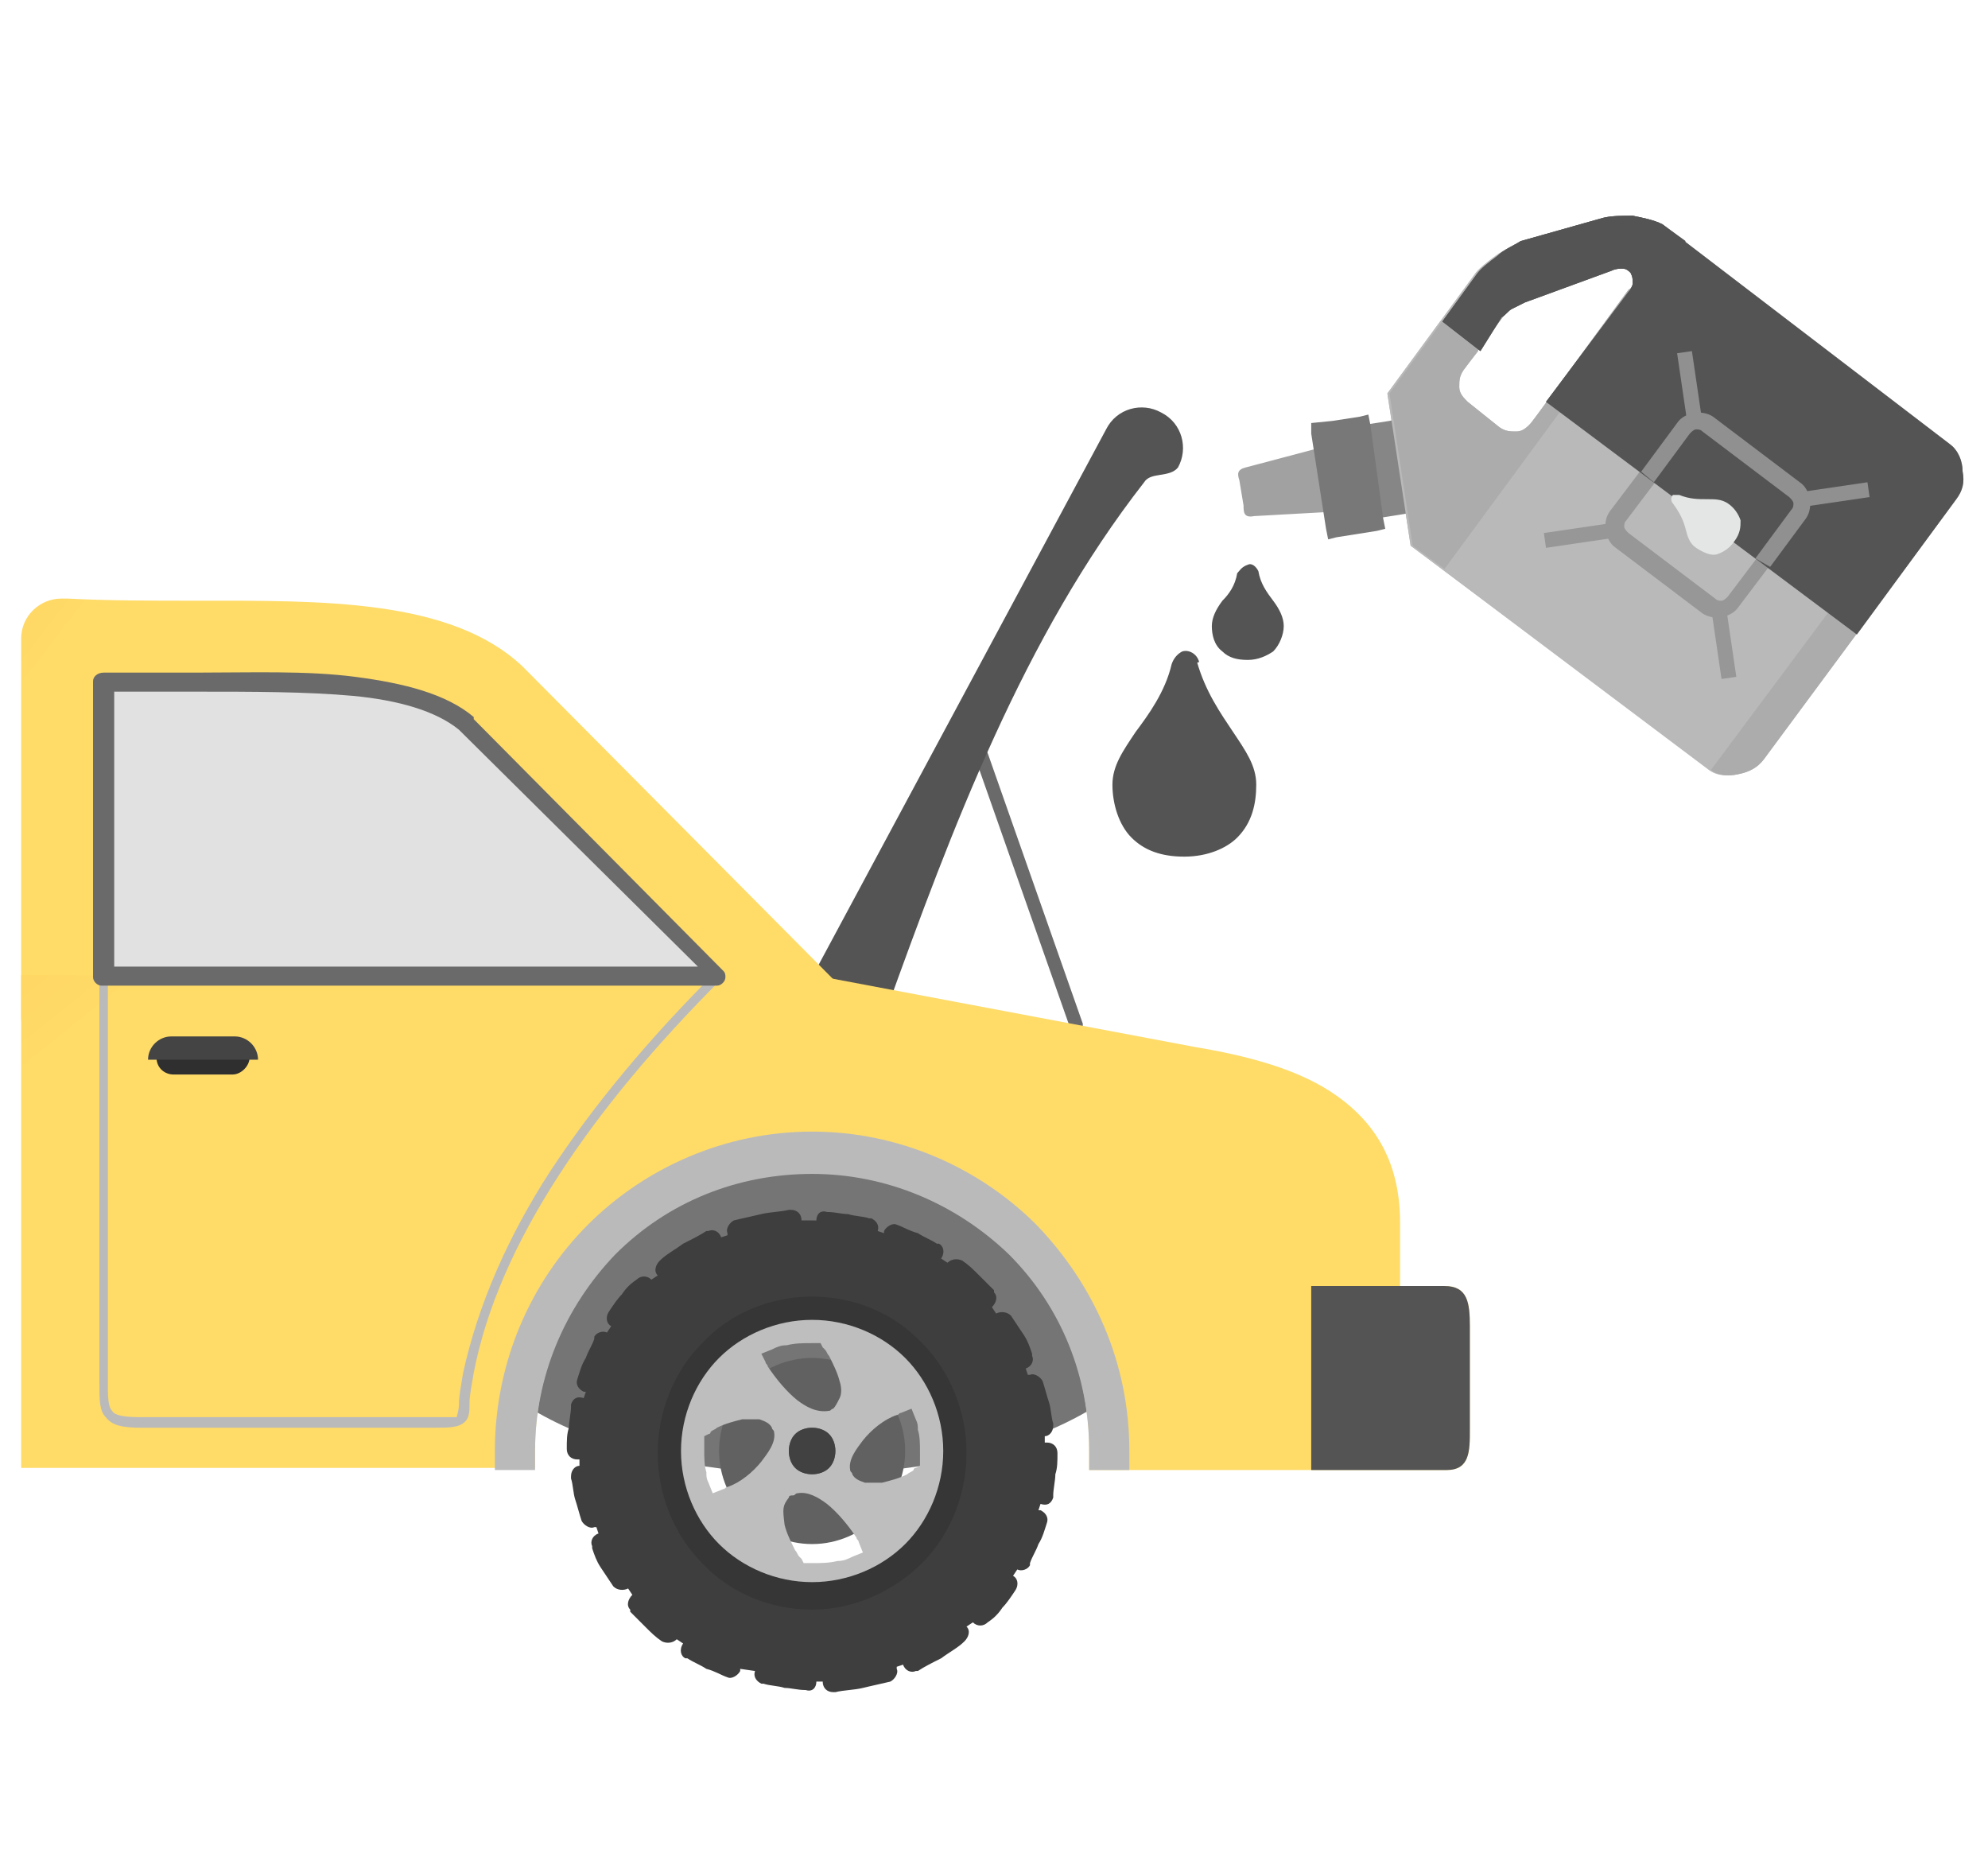 <?xml version="1.0" encoding="utf-8"?>
<!-- Generator: Adobe Illustrator 23.1.0, SVG Export Plug-In . SVG Version: 6.00 Build 0)  -->
<svg version="1.1" id="Слой_1" xmlns="http://www.w3.org/2000/svg" xmlns:xlink="http://www.w3.org/1999/xlink" x="0px" y="0px"
	 viewBox="0 0 94 88" style="enable-background:new 0 0 94 88;" xml:space="preserve">
<style type="text/css">
	.st0{fill:#757575;}
	.st1{fill-rule:evenodd;clip-rule:evenodd;fill:#3E3E3E;}
	.st2{fill-rule:evenodd;clip-rule:evenodd;fill:#363636;}
	.st3{fill-rule:evenodd;clip-rule:evenodd;fill:#616161;}
	.st4{fill-rule:evenodd;clip-rule:evenodd;fill:#BEBEBE;}
	.st5{fill-rule:evenodd;clip-rule:evenodd;fill:#414141;}
	.st6{fill:#545454;}
	.st7{fill:#A1A1A1;}
	.st8{fill-rule:evenodd;clip-rule:evenodd;fill:#B9B9B9;}
	.st9{fill:#868686;}
	.st10{fill:#787878;}
	.st11{fill-rule:evenodd;clip-rule:evenodd;fill:#ACACAC;}
	.st12{fill-rule:evenodd;clip-rule:evenodd;fill:#979797;}
	.st13{fill-rule:evenodd;clip-rule:evenodd;fill:#545454;}
	.st14{fill-rule:evenodd;clip-rule:evenodd;fill:#909090;}
	.st15{fill:#E4E5E5;}
	.st16{fill:#6A6A6A;}
	.st17{fill:url(#SVGID_1_);}
	.st18{fill:url(#SVGID_2_);}
	.st19{fill:#BABABB;}
	.st20{fill-rule:evenodd;clip-rule:evenodd;fill:#E1E1E2;}
	.st21{fill-rule:evenodd;clip-rule:evenodd;fill:#2F2F2F;}
	.st22{fill-rule:evenodd;clip-rule:evenodd;fill:#444444;}
</style>
<path class="st0" d="M38.4,69.7c9.4,0,17.1-3.8,17.1-8.4c0-4.6-7.7-8.4-17.1-8.4c-9.4,0-17.1,3.8-17.1,8.4
	C21.3,66,29,69.7,38.4,69.7z"/>
<path class="st1" d="M38.6,57.7c0-0.3,0.2-0.5,0.5-0.4l0,0c0.4,0,0.7,0.1,1,0.1c0.3,0.1,0.7,0.1,1,0.2c0,0,0,0,0.1,0
	c0.2,0.1,0.4,0.3,0.3,0.6l0,0l0,0l0.3,0.1l0,0c0,0,0,0,0-0.1c0.1-0.2,0.4-0.4,0.6-0.3l0,0c0.3,0.1,0.6,0.3,1,0.4
	c0.3,0.2,0.6,0.3,0.9,0.5c0,0,0,0,0.1,0c0.2,0.1,0.3,0.4,0.1,0.7l0,0l0,0l0.3,0.2c0,0,0,0,0,0c0.2-0.2,0.5-0.2,0.7-0.1l0,0
	c0.3,0.2,0.5,0.4,0.8,0.7c0.2,0.2,0.5,0.5,0.7,0.7c0,0,0,0,0,0.1c0.2,0.2,0.1,0.5-0.1,0.7h0l0,0l0.2,0.3l0,0c0,0,0,0,0,0
	c0.2-0.1,0.5-0.1,0.7,0.1l0,0c0.2,0.3,0.4,0.6,0.6,0.9c0.2,0.3,0.3,0.6,0.4,0.9c0,0,0,0,0,0.1c0.1,0.2,0,0.5-0.3,0.6l0,0l0,0
	l0.1,0.3c0,0,0,0,0.1,0c0.2-0.1,0.5,0.1,0.6,0.3l0,0c0.1,0.3,0.2,0.7,0.3,1c0.1,0.3,0.1,0.7,0.2,1c0,0,0,0,0,0.1
	c0,0.3-0.2,0.5-0.4,0.5l0,0l0,0l0,0.3c0,0,0,0,0.1,0c0.3,0,0.5,0.2,0.5,0.5h0c0,0.4,0,0.7-0.1,1c0,0.3-0.1,0.7-0.1,1c0,0,0,0,0,0.1
	c-0.1,0.3-0.3,0.4-0.6,0.3l0,0l0,0l-0.1,0.3l0,0c0,0,0,0,0.1,0c0.2,0.1,0.4,0.3,0.3,0.6h0c-0.1,0.3-0.2,0.7-0.4,1
	c-0.1,0.3-0.3,0.6-0.4,0.9c0,0,0,0,0,0.1c-0.1,0.2-0.4,0.3-0.6,0.2l0,0l-0.2,0.3l0,0c0,0,0,0,0,0c0.2,0.1,0.3,0.4,0.1,0.7l0,0
	c-0.2,0.3-0.4,0.6-0.6,0.8c-0.2,0.3-0.4,0.5-0.7,0.7c0,0,0,0,0,0c-0.2,0.2-0.5,0.2-0.7,0l0,0l0,0l-0.3,0.2l0,0c0,0,0,0,0,0
	c0.2,0.2,0.1,0.5-0.1,0.7l0,0c-0.3,0.3-0.7,0.5-1.1,0.8c-0.4,0.2-0.8,0.4-1.1,0.6c0,0,0,0-0.1,0c-0.2,0.1-0.5,0-0.6-0.3l0,0l0,0
	l-0.3,0.1c0,0,0,0,0,0.1c0.1,0.2-0.1,0.5-0.3,0.6l0,0c-0.4,0.1-0.9,0.2-1.3,0.3c-0.4,0.1-0.9,0.1-1.3,0.2c0,0,0,0-0.1,0
	c-0.3,0-0.5-0.2-0.5-0.5v0h-0.3v0c0,0,0,0,0,0c0,0.3-0.2,0.5-0.5,0.4v0c-0.4,0-0.7-0.1-1-0.1c-0.3-0.1-0.7-0.1-1-0.2c0,0,0,0-0.1,0
	c-0.2-0.1-0.4-0.3-0.3-0.6l0,0l0,0L35,78.9l0,0c0,0,0,0,0,0.1c-0.1,0.2-0.4,0.4-0.6,0.3l0,0c-0.3-0.1-0.6-0.3-1-0.4
	c-0.3-0.2-0.6-0.3-0.9-0.5c0,0,0,0-0.1,0c-0.2-0.1-0.3-0.4-0.1-0.7l0,0l0,0l-0.3-0.2c0,0,0,0,0,0c-0.2,0.2-0.5,0.2-0.7,0.1l0,0
	c-0.3-0.2-0.5-0.4-0.8-0.7c-0.2-0.2-0.5-0.5-0.7-0.7c0,0,0,0,0-0.1c-0.2-0.2-0.1-0.5,0.1-0.7h0l0,0l-0.2-0.3l0,0c0,0,0,0,0,0
	c-0.2,0.1-0.5,0.1-0.7-0.1l0,0c-0.2-0.3-0.4-0.6-0.6-0.9c-0.2-0.3-0.3-0.6-0.4-0.9c0,0,0,0,0-0.1c-0.1-0.2,0-0.5,0.3-0.6l0,0l0,0
	l-0.1-0.3c0,0,0,0-0.1,0c-0.2,0.1-0.5-0.1-0.6-0.3l0,0c-0.1-0.3-0.2-0.7-0.3-1c-0.1-0.3-0.1-0.7-0.2-1c0,0,0,0,0-0.1
	c0-0.3,0.2-0.5,0.4-0.5l0,0l0,0l0-0.3c0,0,0,0-0.1,0c-0.3,0-0.5-0.2-0.5-0.5h0c0-0.4,0-0.7,0.1-1c0-0.3,0.1-0.7,0.1-1c0,0,0,0,0-0.1
	c0.1-0.3,0.3-0.4,0.6-0.3l0,0l0,0l0.1-0.3l0,0c0,0,0,0-0.1,0c-0.2-0.1-0.4-0.3-0.3-0.6h0c0.1-0.3,0.2-0.7,0.4-1
	c0.1-0.3,0.3-0.6,0.4-0.9c0,0,0,0,0-0.1c0.1-0.2,0.4-0.3,0.6-0.2l0,0l0.2-0.3l0,0c0,0,0,0,0,0c-0.2-0.1-0.3-0.4-0.1-0.7l0,0
	c0.2-0.3,0.4-0.6,0.6-0.8c0.2-0.3,0.4-0.5,0.7-0.7c0,0,0,0,0,0c0.2-0.2,0.5-0.2,0.7,0l0,0l0,0l0.3-0.2l0,0c0,0,0,0,0,0
	c-0.2-0.2-0.1-0.5,0.1-0.7l0,0c0.3-0.3,0.7-0.5,1.1-0.8c0.4-0.2,0.8-0.4,1.1-0.6c0,0,0,0,0.1,0c0.2-0.1,0.5,0,0.6,0.3l0,0l0,0
	l0.3-0.1c0,0,0,0,0-0.1c-0.1-0.2,0.1-0.5,0.3-0.6l0,0c0.4-0.1,0.9-0.2,1.3-0.3c0.4-0.1,0.9-0.1,1.3-0.2c0,0,0,0,0.1,0
	c0.3,0,0.5,0.2,0.5,0.5v0L38.6,57.7L38.6,57.7C38.6,57.8,38.6,57.8,38.6,57.7L38.6,57.7z M38.4,62.5c1.7,0,3.2,0.7,4.3,1.8
	c1.1,1.1,1.8,2.6,1.8,4.3c0,1.7-0.7,3.2-1.8,4.3c-1.1,1.1-2.6,1.8-4.3,1.8s-3.2-0.7-4.3-1.8c-1.1-1.1-1.8-2.6-1.8-4.3
	c0-1.7,0.7-3.2,1.8-4.3C35.2,63.2,36.7,62.5,38.4,62.5z"/>
<path class="st2" d="M38.4,61.3c2,0,3.9,0.8,5.2,2.2c1.3,1.3,2.1,3.2,2.1,5.2c0,2-0.8,3.9-2.1,5.2c-1.3,1.3-3.2,2.2-5.2,2.2
	c-2,0-3.9-0.8-5.2-2.2c-1.3-1.3-2.1-3.2-2.1-5.2c0-2,0.8-3.9,2.1-5.2C34.5,62.1,36.4,61.3,38.4,61.3z M38.4,62.5
	c1.7,0,3.2,0.7,4.3,1.8c1.1,1.1,1.8,2.6,1.8,4.3c0,1.7-0.7,3.2-1.8,4.3c-1.1,1.1-2.6,1.8-4.3,1.8c-1.7,0-3.2-0.7-4.3-1.8
	c-1.1-1.1-1.8-2.6-1.8-4.3c0-1.7,0.7-3.2,1.8-4.3C35.2,63.2,36.7,62.5,38.4,62.5z"/>
<path class="st3" d="M38.4,64.2c1.2,0,2.3,0.5,3.1,1.3c0.8,0.8,1.3,1.9,1.3,3.1s-0.5,2.3-1.3,3.1c-0.8,0.8-1.9,1.3-3.1,1.3
	c-1.2,0-2.3-0.5-3.1-1.3c-0.8-0.8-1.3-1.9-1.3-3.1s0.5-2.3,1.3-3.1C36.1,64.7,37.2,64.2,38.4,64.2z"/>
<path class="st4" d="M42.8,64.2c-1.1-1.1-2.7-1.8-4.4-1.8c-1.7,0-3.3,0.7-4.4,1.8c-1.1,1.1-1.8,2.7-1.8,4.4c0,1.7,0.7,3.3,1.8,4.4
	c1.1,1.1,2.7,1.8,4.4,1.8c1.7,0,3.3-0.7,4.4-1.8c1.1-1.1,1.8-2.7,1.8-4.4C44.6,66.9,43.9,65.3,42.8,64.2z M37.3,70.8
	c0-0.1,0.1-0.1,0.2-0.1c0.1,0,0.1-0.1,0.2-0.1c0.5-0.1,1,0.2,1.4,0.5c0.5,0.4,1,1,1.4,1.6c0,0.1,0.1,0.1,0.1,0.2l0.2,0.5l-0.5,0.2
	c-0.2,0.1-0.4,0.2-0.7,0.2c-0.4,0.1-0.8,0.1-1.2,0.1c-0.1,0-0.1,0-0.2,0l-0.2,0l-0.1-0.2c0,0-0.1-0.1-0.1-0.1
	c-0.1-0.1-0.1-0.2-0.2-0.3c-0.2-0.4-0.4-0.8-0.5-1.2C37,71.3,37,71.2,37.3,70.8L37.3,70.8z M36.5,67.5c0,0.1,0.1,0.1,0.1,0.2
	c0.1,0.5-0.3,1-0.6,1.4c-0.4,0.5-1,1-1.6,1.2c-0.1,0-0.1,0.1-0.2,0.1l-0.5,0.2l-0.2-0.5c-0.1-0.2-0.1-0.3-0.1-0.5
	c-0.1-0.3-0.1-0.7-0.1-1c0-0.2,0-0.4,0-0.5l0-0.2l0.2-0.1c0,0,0.1,0,0.1-0.1c0.1-0.1,0.2-0.1,0.3-0.2c0.4-0.2,0.8-0.3,1.2-0.4
	c0.3,0,0.6,0,0.8,0C36.2,67.2,36.4,67.3,36.5,67.5L36.5,67.5z M37.7,66.2c-0.5-0.4-1-1-1.4-1.6c0-0.1-0.1-0.1-0.1-0.2L36,64l0.5-0.2
	c0.2-0.1,0.4-0.2,0.7-0.2c0.4-0.1,0.8-0.1,1.2-0.1c0.1,0,0.1,0,0.2,0l0.2,0l0.1,0.2c0,0,0.1,0.1,0.1,0.1c0.1,0.1,0.1,0.2,0.2,0.3
	c0.2,0.4,0.4,0.8,0.5,1.2c0.1,0.3,0.1,0.6,0,0.8c-0.1,0.2-0.2,0.4-0.3,0.5c-0.1,0-0.1,0.1-0.2,0.1C38.6,66.8,38.1,66.5,37.7,66.2
	L37.7,66.2z M40.3,69.7c0-0.1-0.1-0.1-0.1-0.2c-0.1-0.5,0.3-1,0.6-1.4c0.4-0.5,1-1,1.6-1.2c0.1,0,0.1-0.1,0.2-0.1l0.5-0.2l0.2,0.5
	c0.1,0.2,0.1,0.3,0.1,0.5c0.1,0.3,0.1,0.7,0.1,1c0,0.2,0,0.4,0,0.5l0,0.2l-0.2,0.1c0,0-0.1,0-0.1,0.1c-0.1,0.1-0.2,0.1-0.3,0.2
	c-0.4,0.2-0.8,0.3-1.2,0.4c-0.3,0-0.6,0-0.8,0C40.6,70,40.4,69.9,40.3,69.7L40.3,69.7z M38.4,67.5c0.3,0,0.6,0.1,0.8,0.3
	c0.2,0.2,0.3,0.5,0.3,0.8s-0.1,0.6-0.3,0.8c-0.2,0.2-0.5,0.3-0.8,0.3c-0.3,0-0.6-0.1-0.8-0.3c-0.2-0.2-0.3-0.5-0.3-0.8
	s0.1-0.6,0.3-0.8C37.8,67.6,38.1,67.5,38.4,67.5z"/>
<path class="st5" d="M39.5,68.6c0-0.3-0.1-0.6-0.3-0.8c-0.2-0.2-0.5-0.3-0.8-0.3c-0.3,0-0.6,0.1-0.8,0.3c-0.2,0.2-0.3,0.5-0.3,0.8
	c0,0.3,0.1,0.6,0.3,0.8c0.2,0.2,0.5,0.3,0.8,0.3c0.3,0,0.6-0.1,0.8-0.3C39.4,69.2,39.5,68.9,39.5,68.6z"/>
<g>
	<path class="st6" d="M58.5,27.1c-0.1,0.6-0.4,1-0.7,1.3c-0.3,0.4-0.5,0.8-0.5,1.2c0,0.4,0.1,0.9,0.5,1.2c0.3,0.3,0.7,0.4,1.2,0.4
		c0.5,0,0.9-0.2,1.2-0.4c0.3-0.3,0.5-0.8,0.5-1.2c0-0.4-0.2-0.8-0.5-1.2c-0.3-0.4-0.6-0.8-0.7-1.4l0,0c-0.1-0.2-0.3-0.4-0.5-0.3
		C58.7,26.8,58.6,27,58.5,27.1L58.5,27.1z"/>
</g>
<g>
	<path class="st6" d="M55.4,31.4c-0.3,1.3-1.1,2.4-1.7,3.2c-0.6,0.9-1.1,1.6-1.1,2.5c0,0.9,0.3,1.9,0.9,2.5c0.6,0.6,1.4,0.9,2.5,0.9
		c1.1,0,2-0.4,2.5-0.9c0.7-0.7,0.9-1.6,0.9-2.5c0-0.9-0.5-1.6-1.1-2.5c-0.6-0.9-1.3-1.9-1.7-3.3l-0.6,0.2l0.7-0.2
		c-0.1-0.4-0.5-0.6-0.8-0.5C55.7,30.9,55.5,31.1,55.4,31.4L55.4,31.4z"/>
</g>
<path class="st7" d="M58.8,23.9l-0.2-1.2l0,0c-0.1-0.3-0.1-0.5,0.3-0.6l3.4-0.9l0.6,3l-3.6,0.2v0C58.8,24.5,58.8,24.2,58.8,23.9
	L58.8,23.9z"/>
<path class="st8" d="M87.8,29.9l-4.4,5.9c-0.3,0.4-0.7,0.6-1.2,0.7c-0.5,0.1-1,0.1-1.4-0.2L66.7,25.8l-1.1-7.2l2.5-3.4l1.8,1.4
	l-0.8,1c-0.2,0.2-0.2,0.5-0.2,0.8c0,0.3,0.2,0.5,0.4,0.7l1.5,1.2c0.2,0.2,0.5,0.2,0.8,0.2c0.3,0,0.5-0.2,0.7-0.4l0.8-1L87.8,29.9
	L87.8,29.9z"/>
<path class="st9" d="M64.4,20.1l1.3-0.2l0.4-0.1l0.1,0.4l0.5,3.6l0.1,0.4l-0.4,0.1l-1.9,0.3l-0.4,0.1L64,24.3l-0.5-3.6l-0.1-0.4
	L64.4,20.1z"/>
<path class="st10" d="M63,19.9l1.3-0.2l0.4-0.1l0.1,0.5l0.6,4.4l0.1,0.5l-0.4,0.1l-1.9,0.3l-0.4,0.1l-0.1-0.5L62,20.5L62,20L63,19.9
	z"/>
<path class="st8" d="M71.9,11.4l3.9-1.1l0,0c0.4-0.1,0.9-0.1,1.4-0.1c0.5,0.1,1,0.2,1.4,0.4L92.2,21c0.4,0.3,0.6,0.8,0.6,1.3
	c0.1,0.5,0,0.9-0.3,1.3l-9.1,12.3c-0.3,0.4-0.7,0.6-1.2,0.7c-0.5,0.1-1,0.1-1.4-0.2L66.7,25.8l-1.1-7.2l4.1-5.6
	c0.2-0.3,0.6-0.6,1-0.9C71.1,11.8,71.6,11.6,71.9,11.4L71.9,11.4z M77,13.7L72.4,20c-0.2,0.2-0.4,0.4-0.7,0.4c-0.3,0-0.5,0-0.8-0.2
	l-1.5-1.2c-0.2-0.2-0.4-0.4-0.4-0.7c0-0.3,0-0.5,0.2-0.8l2-2.7c0.1-0.1,0.3-0.3,0.5-0.4c0.2-0.1,0.4-0.2,0.6-0.3l4.1-1.5
	c0.2-0.1,0.3-0.1,0.5-0.1c0.2,0,0.3,0.1,0.4,0.2l0,0c0.1,0.1,0.1,0.3,0.1,0.5C77.2,13.4,77.2,13.6,77,13.7L77,13.7z"/>
<path class="st11" d="M71.9,11.4l3.9-1.1l0,0c0.4-0.1,0.9-0.1,1.4-0.1c0.5,0.1,1,0.2,1.4,0.4l1.1,0.8L68.3,26.9l-1.5-1.1l-1.1-7.2
	l4.1-5.6c0.2-0.3,0.6-0.6,1-0.9C71.1,11.8,71.6,11.6,71.9,11.4L71.9,11.4z M77,13.7L72.4,20c-0.2,0.2-0.4,0.4-0.7,0.4
	c-0.3,0-0.5,0-0.8-0.2l-1.5-1.2c-0.2-0.2-0.4-0.4-0.4-0.7c0-0.3,0-0.5,0.2-0.8l2-2.7c0.1-0.1,0.3-0.3,0.5-0.4
	c0.2-0.1,0.4-0.2,0.6-0.3l4.1-1.5c0.2-0.1,0.3-0.1,0.5-0.1c0.2,0,0.3,0.1,0.4,0.2l0,0c0.1,0.1,0.1,0.3,0.1,0.5
	C77.2,13.4,77.2,13.6,77,13.7L77,13.7z"/>
<path class="st12" d="M76.5,25.4l-3.4,0.5l-0.1-0.7l3.4-0.5L76.5,25.4z"/>
<path class="st12" d="M80.9,28.7l0.5,3.4l0.7-0.1l-0.5-3.4L80.9,28.7z"/>
<path class="st12" d="M80.5,20L80,16.6l-0.7,0.1l0.5,3.4L80.5,20z"/>
<path class="st12" d="M84.9,23.3l3.4-0.5l0.1,0.7L85,24L84.9,23.3z"/>
<path class="st12" d="M76.8,24.9L76.8,24.9c0,0.1,0.1,0.2,0.2,0.3l4.1,3.1c0.1,0.1,0.2,0.1,0.3,0.1l0,0c0.1,0,0.2-0.1,0.3-0.2
	l3.1-4.1c0.1-0.1,0.1-0.2,0.1-0.3c0-0.1-0.1-0.2-0.2-0.3l-4.1-3.1c-0.1-0.1-0.2-0.1-0.3-0.1c-0.1,0-0.2,0.1-0.3,0.2l-3.1,4.1
	C76.8,24.7,76.8,24.8,76.8,24.9z M85.3,24.6l-3.1,4.1c-0.2,0.3-0.5,0.4-0.8,0.5l0,0c-0.3,0-0.6,0-0.9-0.2l-4.1-3.1
	c-0.3-0.2-0.4-0.5-0.5-0.8l0,0c0-0.3,0-0.6,0.2-0.9l3.1-4.1c0.2-0.3,0.5-0.4,0.8-0.5c0.3,0,0.6,0,0.9,0.2l4.1,3.1
	c0.3,0.2,0.4,0.5,0.5,0.8C85.6,24,85.5,24.3,85.3,24.6L85.3,24.6z"/>
<path class="st11" d="M92.3,21.1c0.3,0.3,0.5,0.8,0.5,1.2c0.1,0.5,0,0.9-0.3,1.3l-9.1,12.3c-0.3,0.4-0.7,0.6-1.2,0.7
	c-0.4,0.1-0.9,0.1-1.3-0.2L92.3,21.1L92.3,21.1z"/>
<path class="st13" d="M71.9,11.4l3.9-1.1l0,0c0.4-0.1,0.9-0.1,1.4-0.1c0.5,0.1,1,0.2,1.4,0.4L92.2,21c0.4,0.3,0.6,0.8,0.6,1.3
	c0.1,0.5,0,0.9-0.3,1.3l-4.7,6.4L73.1,19l3.9-5.2c0.1-0.1,0.2-0.3,0.2-0.4c0-0.2,0-0.3-0.1-0.5l0,0c-0.1-0.1-0.2-0.2-0.4-0.2
	c-0.1,0-0.3,0-0.5,0.1l-4.1,1.5c-0.2,0.1-0.4,0.2-0.6,0.3c-0.2,0.1-0.3,0.3-0.5,0.4L70,16.6l0,0l-1.8-1.4l0,0l0,0l1.6-2.2
	c0.2-0.3,0.6-0.6,1-0.9C71.1,11.8,71.6,11.6,71.9,11.4L71.9,11.4z"/>
<path class="st13" d="M71.9,11.4l3.9-1.1l0,0c0.4-0.1,0.9-0.1,1.4-0.1c0.5,0.1,1,0.2,1.4,0.4l1.1,0.8l-5.9,7.9L73.1,19l3.9-5.2
	c0.1-0.1,0.2-0.3,0.2-0.4c0-0.2,0-0.3-0.1-0.5l0,0c-0.1-0.1-0.2-0.2-0.4-0.2c-0.1,0-0.3,0-0.5,0.1l-4.1,1.5
	c-0.2,0.1-0.4,0.2-0.6,0.3c-0.2,0.1-0.3,0.3-0.5,0.4L70,16.6l0,0l-1.8-1.4l0,0l0,0l1.6-2.2c0.2-0.3,0.6-0.6,1-0.9
	C71.1,11.8,71.6,11.6,71.9,11.4L71.9,11.4z"/>
<path class="st14" d="M80.5,20L80,16.6l-0.7,0.1l0.5,3.4L80.5,20z"/>
<path class="st14" d="M84.9,23.3l3.4-0.5l0.1,0.7L85,24L84.9,23.3z"/>
<path class="st14" d="M83,26.4l1.7-2.3c0.1-0.1,0.1-0.2,0.1-0.3c0-0.1-0.1-0.2-0.2-0.3l-4.1-3.1c-0.1-0.1-0.2-0.1-0.3-0.1
	c-0.1,0-0.2,0.1-0.3,0.2l-1.7,2.3l-0.6-0.5l1.7-2.3c0.2-0.3,0.5-0.4,0.8-0.5c0.3,0,0.6,0,0.9,0.2l4.1,3.1c0.3,0.2,0.4,0.5,0.5,0.8
	c0,0.3,0,0.6-0.2,0.9l-1.7,2.3L83,26.4L83,26.4z"/>
<path class="st13" d="M92.3,21.1L92.3,21.1L92.3,21.1L92.3,21.1L92.3,21.1L92.3,21.1L92.3,21.1L92.3,21.1L92.3,21.1L92.3,21.1
	L92.3,21.1L92.3,21.1L92.3,21.1l0.1,0.1l0,0c0,0,0,0,0,0l0,0c0,0,0,0,0,0l0,0l0,0l0,0l0,0l0,0l0,0l0,0l0,0l0,0l0,0l0,0l0,0l0,0l0,0
	l0,0l0,0l0,0l0,0l0,0l0,0l0,0l0,0l0,0l0,0l0,0l0,0l0,0l0,0l0,0l0,0l0,0l0,0l0,0l0,0l0,0l0,0l0,0l0,0l0,0l0,0l0,0l0,0l0,0l0,0l0,0
	l0,0l0,0l0,0l0,0l0,0l0,0l0,0l0,0l0,0l0,0l0,0l0,0l0,0l0,0l0,0l0,0l0,0l0,0l0,0l0,0l0,0l0,0l0,0l0,0l0,0l0,0l0,0l0,0l0,0l0,0l0,0
	l0,0l0,0l0,0l0,0l0,0l0,0l0,0c0,0,0,0,0,0l0,0l0,0l0,0l0,0l0,0l0,0l0,0l0,0l0,0l0,0l0,0l0,0l0,0l0,0l0,0l0,0l0,0
	c0.1,0.5,0,0.9-0.3,1.3l-4.7,6.4l-1.3-1L92.3,21.1L92.3,21.1z"/>
<path class="st15" d="M79.4,23.4c0.5,0.2,0.9,0.2,1.3,0.2c0.4,0,0.7,0,1,0.2c0.3,0.2,0.5,0.5,0.6,0.8c0,0.3,0,0.6-0.3,1
	c-0.2,0.3-0.5,0.5-0.8,0.6c-0.3,0.1-0.7-0.1-1-0.3c-0.3-0.2-0.4-0.5-0.5-0.9c-0.1-0.4-0.3-0.8-0.6-1.2l0,0c-0.1-0.1-0.1-0.3,0-0.4
	C79.3,23.4,79.4,23.4,79.4,23.4L79.4,23.4z"/>
<path class="st16" d="M46.7,35.6c-0.1-0.2-0.2-0.2-0.4-0.2c-0.2,0.1-0.2,0.2-0.2,0.4l4.5,12.8c0.1,0.2,0.2,0.2,0.4,0.2
	c0.2-0.1,0.2-0.2,0.2-0.4L46.7,35.6z"/>
<path class="st6" d="M55.7,22.1c0.5-0.9,0.2-2.1-0.8-2.6c-0.9-0.5-2.1-0.2-2.6,0.8L38.5,46c-0.5,0.9-0.2,2.1,0.8,2.6
	c0.9,0.5,2.1,0.2,2.6-0.8c3.1-8.6,6.5-17.7,12.2-25C54.4,22.3,55.3,22.6,55.7,22.1z"/>
<g>
	
		<linearGradient id="SVGID_1_" gradientUnits="userSpaceOnUse" x1="1.808" y1="58.273" x2="-17.912" y2="73.453" gradientTransform="matrix(1 0 0 -1 0 90)">
		<stop  offset="0" style="stop-color:#FFDB68"/>
		<stop  offset="1" style="stop-color:#FFB33F"/>
	</linearGradient>
	<path class="st17" d="M3.2,28.3c1.9,0.1,4,0.1,6.1,0.1c5.9,0,12-0.1,15.4,3.1l0,0c0,0,0,0,0.1,0.1l15.1,15.2l0,0
		c0.7,0.7,0.7,2,0,2.7C39.5,49.8,39,50,38.5,50v0H2.9C1.9,50,1,49.1,1,48.1V30.2c0-1.1,0.9-1.9,1.9-1.9C3,28.3,3.1,28.3,3.2,28.3
		L3.2,28.3z M9.3,32.2c-1.5,0-3,0-4.4,0v13.9h29.1L22,34.2l0,0C19.7,32.2,14.4,32.2,9.3,32.2L9.3,32.2z"/>
</g>
<g>
	
		<linearGradient id="SVGID_2_" gradientUnits="userSpaceOnUse" x1="15.351" y1="50.558" x2="-6.058" y2="77.221" gradientTransform="matrix(1 0 0 -1 0 90)">
		<stop  offset="0" style="stop-color:#FFDB68"/>
		<stop  offset="1" style="stop-color:#FFB33F"/>
	</linearGradient>
	<path class="st18" d="M51.5,69.5h16.9c1.1,0,1.1-0.9,1.1-1.9v-4.9c0-1.1-0.1-1.9-1.2-1.9h-2.1v-3c0-3-1.3-4.9-3.3-6.2
		c-1.7-1.1-4-1.7-6.4-2.1L39,46.2c-0.2,0-0.3-0.1-0.5-0.1H1v23.3h24.3c0-0.3,0-0.6,0-0.9c0-3.5,1.4-6.8,3.8-9.3
		c2.5-2.5,5.8-3.8,9.3-3.8c3.5,0,6.8,1.4,9.3,3.8c2.5,2.5,3.8,5.8,3.8,9.3C51.5,68.9,51.5,69.2,51.5,69.5L51.5,69.5z"/>
</g>
<path class="st19" d="M51.5,69.5h1.9c0-0.3,0-0.6,0-0.9c0-4.2-1.7-7.9-4.4-10.7c-2.7-2.7-6.5-4.4-10.6-4.4c-4.1,0-7.9,1.7-10.6,4.4
	c-2.7,2.7-4.4,6.5-4.4,10.7c0,0.3,0,0.6,0,0.9h1.9c0-0.3,0-0.6,0-0.9c0-3.5,1.4-6.8,3.8-9.3c2.5-2.5,5.8-3.8,9.3-3.8
	c3.5,0,6.8,1.4,9.3,3.8c2.5,2.5,3.8,5.8,3.8,9.3C51.5,68.9,51.5,69.2,51.5,69.5L51.5,69.5z"/>
<path class="st6" d="M62,69.5h6.4c1.1,0,1.1-0.9,1.1-1.9v-4.9c0-1.1-0.1-1.9-1.2-1.9h-2.1v0H62V69.5L62,69.5z"/>
<path class="st20" d="M22,34.2c-2.3-2.1-7.6-2-12.8-2c-1.5,0-3,0-4.4,0v13.9h29.1L22,34.2L22,34.2L22,34.2z"/>
<path class="st19" d="M5.1,46.6c0-0.1-0.1-0.2-0.2-0.2c-0.1,0-0.2,0.1-0.2,0.2v18.7c0,0.9,0,1.4,0.3,1.7c0.3,0.4,0.8,0.5,1.7,0.5H20
	l0.4,0c0.9,0,1.3,0,1.6-0.3c0.2-0.2,0.2-0.5,0.2-0.9c0-0.3,0.1-0.8,0.2-1.4c0.6-3.1,2-6.2,4-9.3c2-3.1,4.6-6.2,7.7-9.3
	c0.1-0.1,0.1-0.2,0-0.3c-0.1-0.1-0.2-0.1-0.3,0c-3.1,3.1-5.7,6.2-7.8,9.4c-2,3.1-3.4,6.3-4.1,9.5c-0.1,0.6-0.2,1.1-0.2,1.5
	c0,0.3-0.1,0.5-0.1,0.6C21.5,67,21.2,67,20.4,67c-0.3,0-0.3,0-0.4,0H6.6c-0.8,0-1.2-0.1-1.3-0.3c-0.2-0.2-0.2-0.7-0.2-1.4V46.6
	L5.1,46.6z"/>
<path class="st16" d="M21.7,34.5c-1.1-0.9-2.9-1.4-5-1.6c-2.2-0.2-4.8-0.2-7.4-0.2v0h0h0h0l0,0l0,0l0,0l0,0l0,0l0,0
	c-1.3,0-2.7,0-3.9,0v13h27.6L21.7,34.5C21.7,34.5,21.7,34.5,21.7,34.5L21.7,34.5z M16.8,32c2.3,0.3,4.3,0.8,5.6,1.9c0,0,0,0,0,0
	c0,0,0,0,0,0.1l11.8,11.9c0.1,0.1,0.1,0.2,0.1,0.3c0,0.2-0.2,0.4-0.4,0.4H4.8c-0.2,0-0.4-0.2-0.4-0.4V32.2l0,0
	c0-0.2,0.2-0.4,0.5-0.4l0,0c1.4,0,2.9,0,4.4,0l0,0l0,0l0,0h0l0,0l0,0h0h0v0C11.9,31.8,14.5,31.7,16.8,32L16.8,32z"/>
<path class="st21" d="M8.2,50.8h2.8c0.4,0,0.8-0.4,0.8-0.8H7.4C7.4,50.5,7.8,50.8,8.2,50.8L8.2,50.8z"/>
<path class="st22" d="M8.1,49h3c0.6,0,1.1,0.5,1.1,1.1H7C7,49.5,7.5,49,8.1,49L8.1,49z"/>
</svg>
